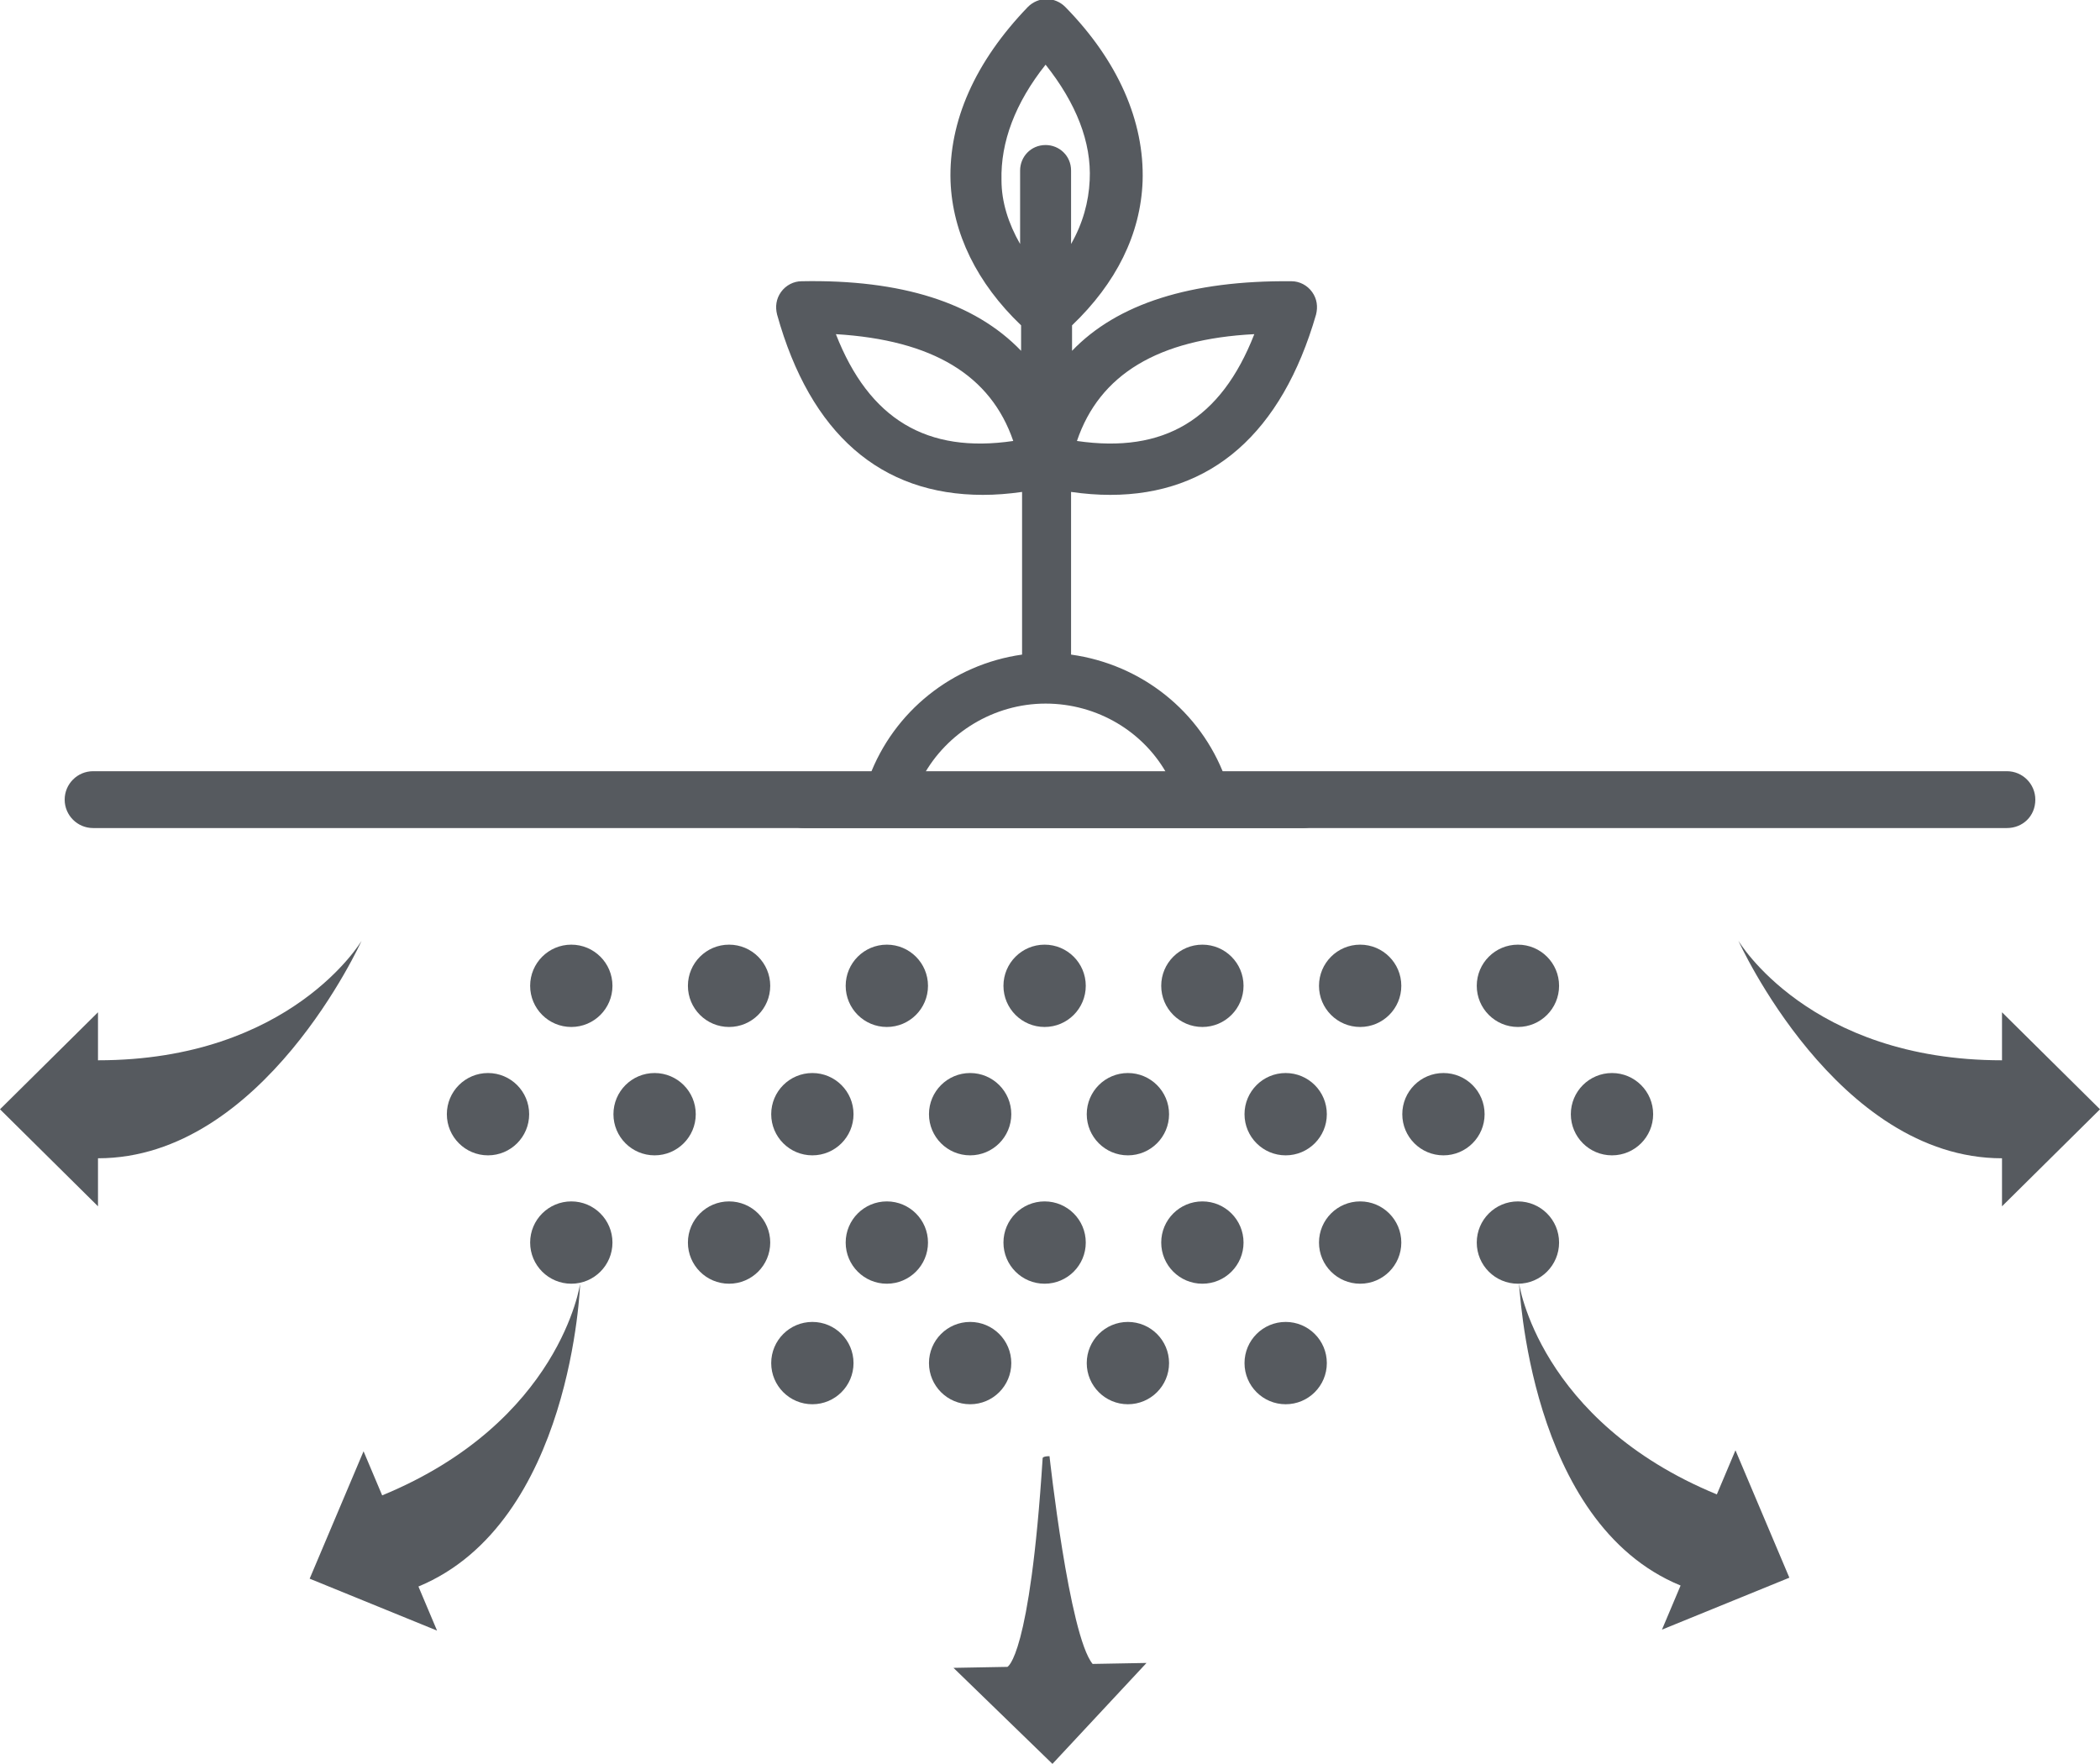 <svg xmlns="http://www.w3.org/2000/svg" xmlns:xlink="http://www.w3.org/1999/xlink" id="Layer_1" x="0px" y="0px" viewBox="0 0 214.3 180" style="enable-background:new 0 0 214.3 180;" xml:space="preserve"><style type="text/css">	.Drop_x0020_Shadow{fill:none;}	.Round_x0020_Corners_x0020_2_x0020_pt{fill:#FFFFFF;stroke:#000000;stroke-miterlimit:10;}	.Live_x0020_Reflect_x0020_X{fill:none;}	.Bevel_x0020_Soft{fill:url(#SVGID_1_);}	.Dusk{fill:#FFFFFF;}	.Foliage_GS{fill:#FDDF48;}	.Pompadour_GS{fill-rule:evenodd;clip-rule:evenodd;fill:#62ABDD;}	.st0{fill:#565A5F;}	.st1{fill-rule:evenodd;clip-rule:evenodd;fill:#565A5F;}</style><linearGradient id="SVGID_1_" gradientUnits="userSpaceOnUse" x1="-879.5" y1="342.607" x2="-878.793" y2="343.314">	<stop offset="0" style="stop-color:#DEDFE2"></stop>	<stop offset="0.174" style="stop-color:#D8D9DD"></stop>	<stop offset="0.352" style="stop-color:#C9CACD"></stop>	<stop offset="0.532" style="stop-color:#B4B5B7"></stop>	<stop offset="0.714" style="stop-color:#989A9C"></stop>	<stop offset="0.895" style="stop-color:#797C7E"></stop>	<stop offset="1" style="stop-color:#666B6C"></stop></linearGradient><g>	<path class="st1" d="M106.7,71.8c5.3,0,10.1,2.9,12.5,7.4h-25C96.6,74.8,101.4,71.8,106.7,71.8L106.7,71.8z M102.2,18.4  c-0.1-3.9,1.4-7.9,4.5-11.8c3.1,3.9,4.7,7.9,4.5,11.8c-0.1,2.2-0.7,4.4-1.9,6.5l0-7.5c0-1.5-1.2-2.6-2.6-2.6  c-1.5,0-2.6,1.2-2.6,2.6v7.5C102.9,22.8,102.2,20.6,102.2,18.4L102.2,18.4z M85.3,34.1c9.9,0.6,15.8,4.2,18.1,10.9  C94.6,46.3,88.7,42.8,85.3,34.1z M128,34.1c-3.4,8.7-9.2,12.2-18.1,10.9C112.2,38.2,118.2,34.6,128,34.1z M125,79.3  c-2.5-6.7-8.5-11.5-15.7-12.5V50.2c1.4,0.2,2.7,0.3,4,0.3c10.3,0,17.5-6.3,21-18.4c0.2-0.8,0.1-1.6-0.4-2.3  c-0.5-0.7-1.3-1.1-2.1-1.1c-10.3-0.1-17.8,2.3-22.4,7.1v-2.6c4.5-4.3,7-9.3,7.2-14.7c0.2-6.1-2.5-12.3-7.9-17.8  c-0.5-0.5-1.2-0.8-1.9-0.8c-0.7,0-1.4,0.3-1.9,0.8c-5.4,5.6-8.1,11.7-7.9,17.8c0.2,5.3,2.7,10.4,7.2,14.7v2.6  c-4.7-4.9-12.2-7.3-22.4-7.1c-0.8,0-1.6,0.4-2.1,1.1c-0.5,0.7-0.6,1.5-0.4,2.3c3.4,12.2,10.6,18.4,21,18.4c1.3,0,2.6-0.1,4-0.3  v16.6c-7.1,1-13.1,5.8-15.6,12.5h-6.7c-1.5,0-2.6,1.2-2.6,2.6c0,1.5,1.2,2.6,2.6,2.6h51c1.5,0,2.6-1.2,2.6-2.6  c0-1.5-1.2-2.6-2.6-2.6l0,0L125,79.3z"></path>	<path class="st0" d="M59.2,131c0,0-2,14.1-20.2,21.6l-1.9-4.5l-5.5,13l13,5.3l-1.9-4.5C58.4,155.4,59.2,131,59.2,131z"></path>	<path class="st0" d="M171.5,161.8l-1.9,4.5l13-5.3l-5.5-13l-1.9,4.5c-18.2-7.5-20.2-21.6-20.2-21.6  C155.1,131,155.9,155.4,171.5,161.8z"></path>	<path class="st0" d="M106.4,148.8c-1.3,20.4-3.6,21.3-3.6,21.3l-5.5,0.1l10.1,9.8l9.6-10.3l-5.5,0.1c-2.4-2.9-4.4-21.2-4.4-21.2  C106.4,148.6,106.4,148.8,106.4,148.8z"></path>	<path class="st0" d="M10,108.2v-4.9l-10,9.9l10,9.9v-4.9c16.9,0,26.9-22.2,26.9-22.2C36.9,96,29.7,108.2,10,108.2z"></path>	<path class="st0" d="M177.4,96c0,0,10,22.2,26.9,22.2v4.9l10-9.9l-10-9.9v4.9C184.6,108.2,177.4,96,177.4,96z"></path>	<path class="st0" d="M204.8,84.5H9.5c-1.6,0-2.9-1.3-2.9-2.9l0,0c0-1.6,1.3-2.9,2.9-2.9h195.3c1.6,0,2.9,1.3,2.9,2.9l0,0  C207.7,83.3,206.4,84.5,204.8,84.5z"></path>	<g>		<g>			<circle class="st0" cx="58.3" cy="100.6" r="4.2"></circle>			<circle class="st0" cx="74.4" cy="100.6" r="4.2"></circle>			<circle class="st0" cx="90.5" cy="100.6" r="4.2"></circle>			<circle class="st0" cx="106.6" cy="100.6" r="4.2"></circle>			<circle class="st0" cx="122.7" cy="100.6" r="4.2"></circle>			<circle class="st0" cx="138.8" cy="100.6" r="4.2"></circle>			<circle class="st0" cx="154.9" cy="100.6" r="4.2"></circle>		</g>		<circle class="st0" cx="66.8" cy="113.7" r="4.2"></circle>		<circle class="st0" cx="82.9" cy="113.7" r="4.2"></circle>		<circle class="st0" cx="99" cy="113.7" r="4.2"></circle>		<circle class="st0" cx="115.1" cy="113.7" r="4.2"></circle>		<circle class="st0" cx="131.2" cy="113.7" r="4.2"></circle>		<circle class="st0" cx="147.3" cy="113.7" r="4.2"></circle>		<circle class="st0" cx="82.9" cy="139.1" r="4.2"></circle>		<circle class="st0" cx="99" cy="139.1" r="4.2"></circle>		<circle class="st0" cx="115.1" cy="139.1" r="4.2"></circle>		<circle class="st0" cx="131.2" cy="139.1" r="4.2"></circle>		<circle class="st0" cx="164.5" cy="113.7" r="4.2"></circle>		<circle class="st0" cx="49.8" cy="113.7" r="4.2"></circle>		<g>			<circle class="st0" cx="58.3" cy="126.8" r="4.2"></circle>			<circle class="st0" cx="74.4" cy="126.8" r="4.2"></circle>			<circle class="st0" cx="90.5" cy="126.8" r="4.2"></circle>			<circle class="st0" cx="106.6" cy="126.8" r="4.2"></circle>			<circle class="st0" cx="122.7" cy="126.8" r="4.2"></circle>			<circle class="st0" cx="138.8" cy="126.8" r="4.2"></circle>			<circle class="st0" cx="154.9" cy="126.8" r="4.2"></circle>		</g>	</g></g></svg>